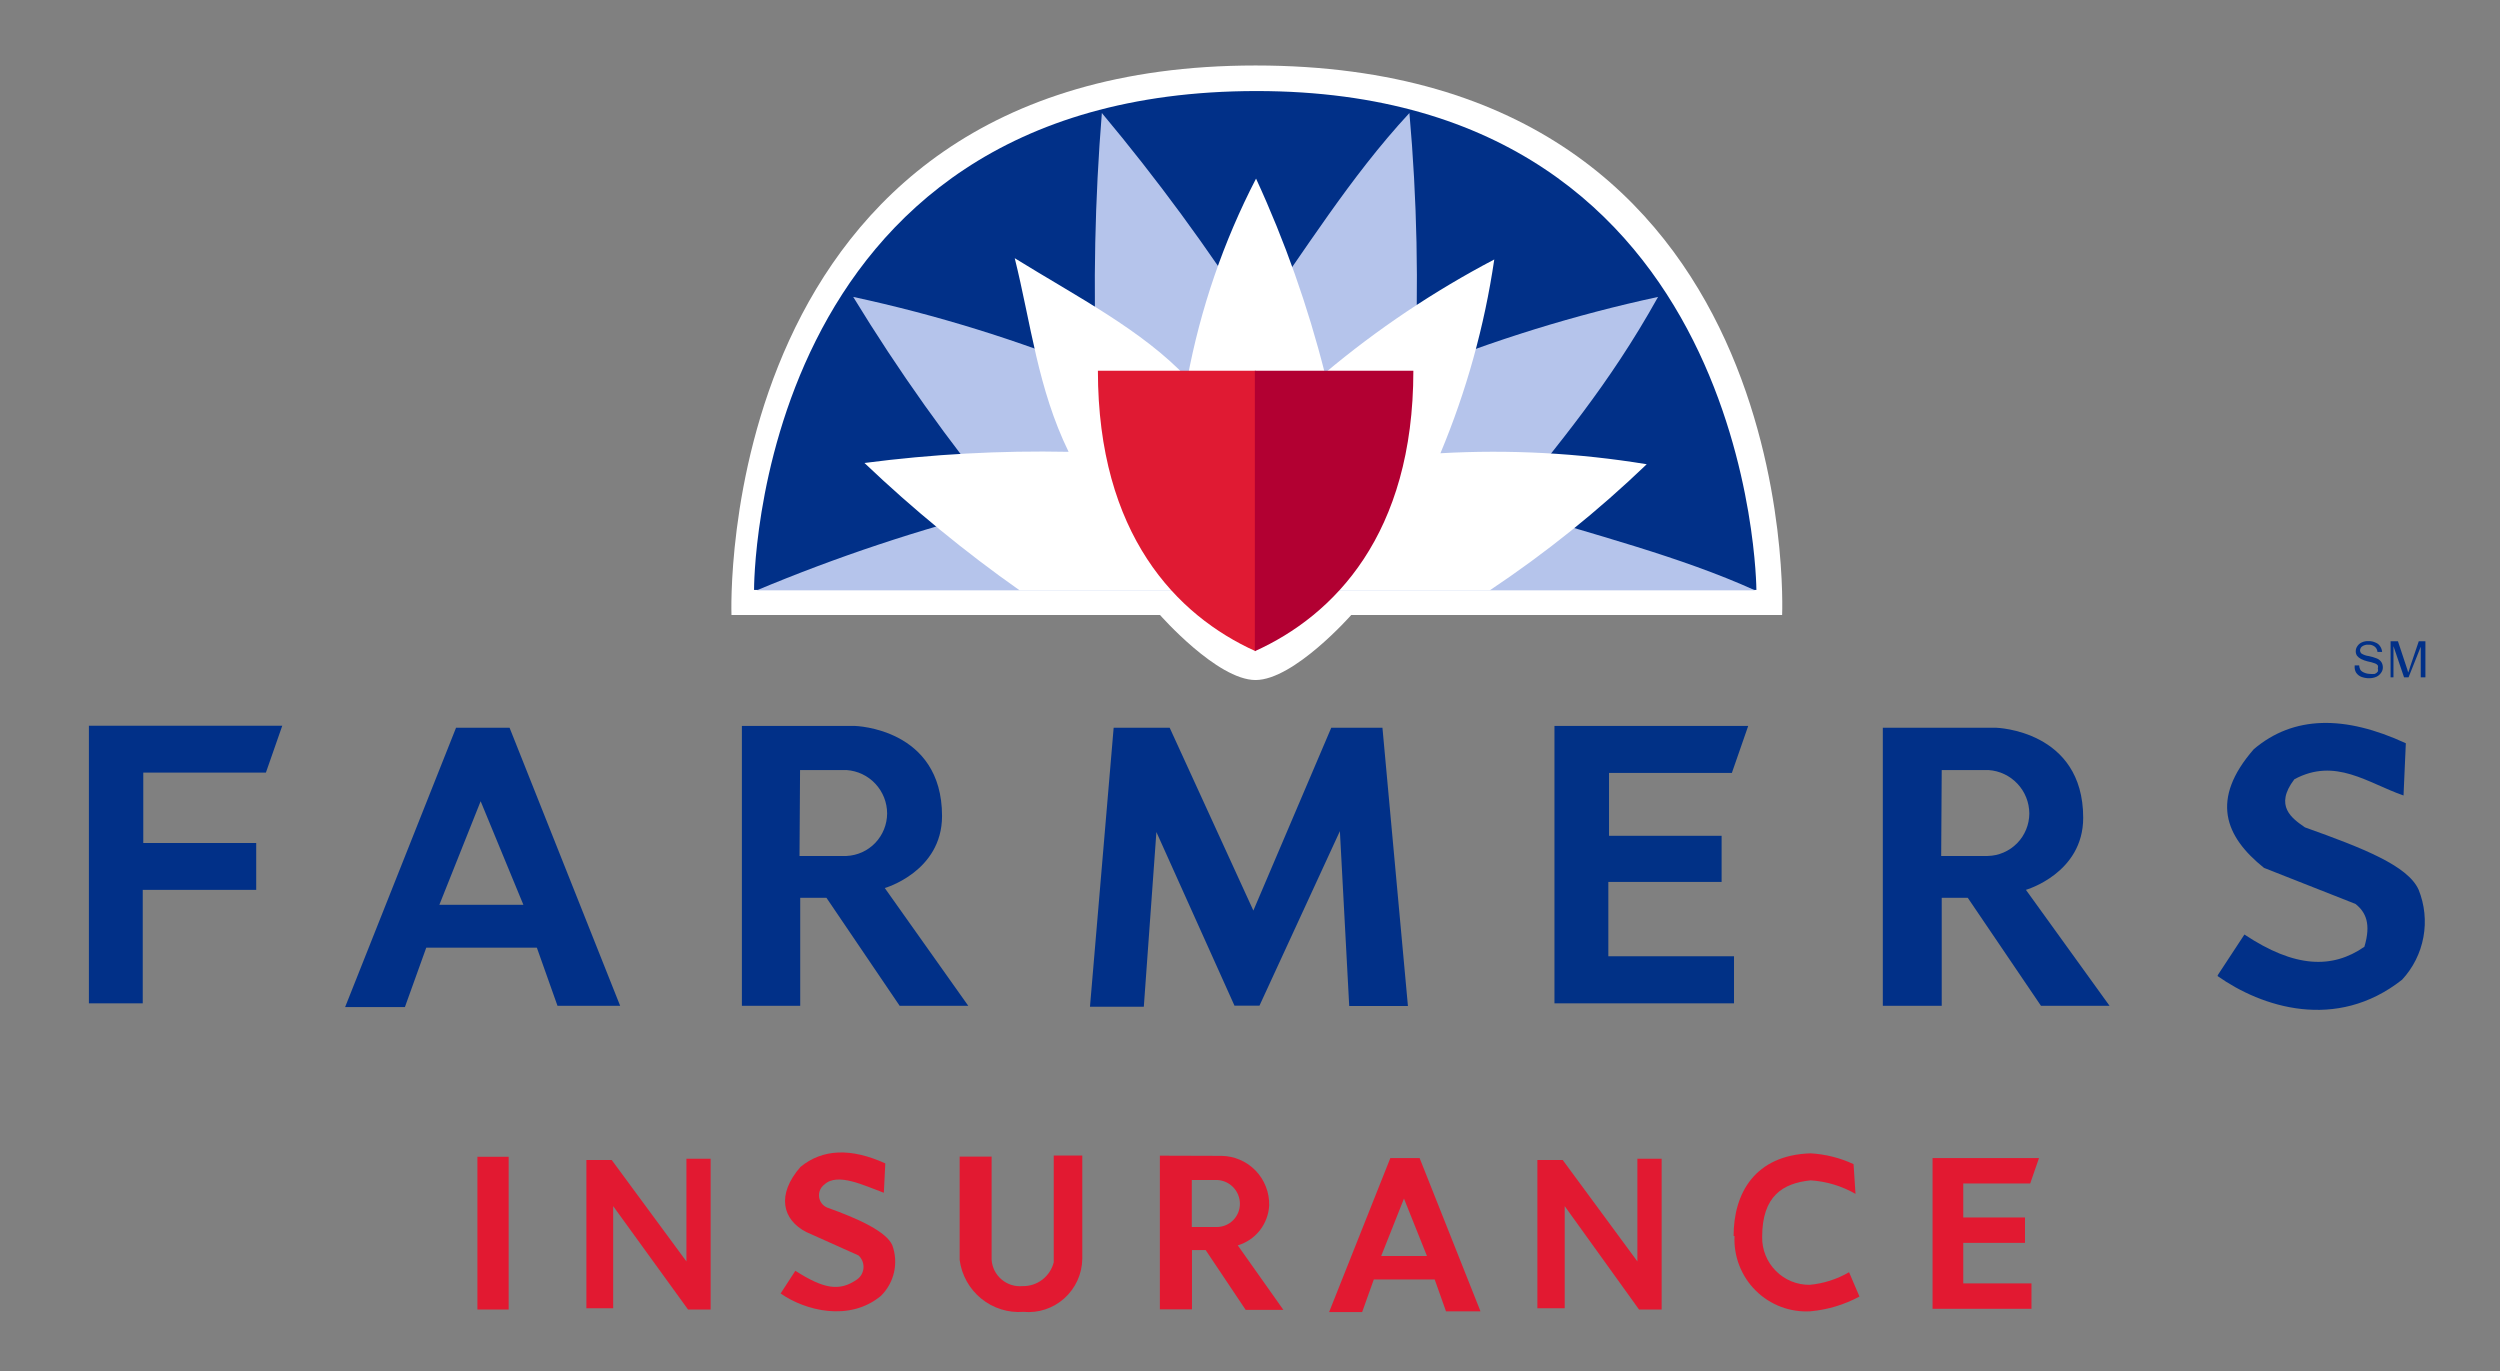 <svg width="93" height="51" viewBox="0 0 93 51" fill="none" xmlns="http://www.w3.org/2000/svg">
<rect x="0" y="0" width="93" height="51" fill="#808080" stroke="none"/>
<path d="M27.211 22.878H43.153C43.153 22.878 45.277 25.297 46.706 25.297C48.136 25.297 50.266 22.878 50.266 22.878H66.295C66.295 22.878 67.19 2.436 46.706 2.436C26.443 2.436 27.211 22.878 27.211 22.878Z" fill="white"/>
<path d="M28.051 21.946H65.338C65.338 21.946 65.265 3.387 46.745 3.387C27.951 3.387 28.051 21.946 28.051 21.946Z" fill="#013088"/>
<path d="M40.989 4.204C40.729 7.411 40.662 10.631 40.789 13.846C37.859 12.649 34.831 11.711 31.739 11.045C33.415 13.794 35.283 16.42 37.329 18.904C34.198 19.691 31.131 20.712 28.152 21.96H65.286C62.508 20.7 59.215 19.869 56.09 18.904C57.946 16.526 59.816 14.395 61.68 11.045C58.588 11.713 55.56 12.65 52.63 13.846C52.782 10.631 52.715 7.41 52.43 4.204C50.192 6.623 48.543 9.336 46.666 11.936C44.938 9.241 43.042 6.659 40.989 4.204Z" fill="#B5C4EB"/>
<path d="M37.929 21.96C35.892 20.525 33.964 18.942 32.158 17.223C34.675 16.894 37.214 16.756 39.752 16.808C38.603 14.449 38.356 12.051 37.748 9.605C40.053 11.032 42.497 12.285 44.173 14.067C44.657 11.481 45.516 8.979 46.725 6.644C47.797 8.972 48.654 11.394 49.283 13.88C51.227 12.248 53.341 10.831 55.587 9.652C55.223 12.13 54.55 14.552 53.584 16.861C56.149 16.716 58.722 16.853 61.258 17.27C59.453 19.003 57.5 20.572 55.42 21.96H37.929Z" fill="white"/>
<path d="M46.706 24.224V13.792H40.842C40.842 19.876 43.767 22.898 46.706 24.224Z" fill="#E01A33"/>
<path d="M46.68 24.224V13.792H52.577C52.577 19.876 49.625 22.898 46.68 24.224Z" fill="#B20032"/>
<path d="M3.307 27.005V37.323H5.31V33.102H9.531V31.36H5.33V28.74H9.892L10.5 26.998H3.307V27.005Z" fill="#013088"/>
<path d="M57.826 27.005V37.323H59.83H64.505V35.574H59.83V32.807H64.044V31.092H59.856V28.754H64.425L65.033 27.005H57.826Z" fill="#013186"/>
<path d="M16.965 27.072L12.838 37.464H15.062L15.857 35.253H19.971L20.739 37.417H23.07L18.956 27.072H16.952H16.965ZM17.88 29.806L19.47 33.659H16.344L17.88 29.806Z" fill="#013088"/>
<path d="M27.598 27.005V37.417H29.768V33.397H30.743L33.468 37.417H36.02L32.914 33.035C32.914 33.035 35.044 32.425 35.044 30.355C35.044 27.085 31.805 27.005 31.805 27.005H27.598ZM29.762 28.646H31.491C31.9 28.674 32.283 28.855 32.563 29.155C32.844 29.455 33 29.85 33.001 30.261C32.999 30.669 32.842 31.06 32.561 31.355C32.28 31.649 31.897 31.823 31.491 31.842H29.742L29.762 28.646Z" fill="#013088"/>
<path d="M70.041 27.005V37.417H72.232V33.397H73.2L75.925 37.417H78.476L75.364 33.102C75.364 33.102 77.495 32.492 77.495 30.422C77.495 27.159 74.255 27.072 74.255 27.072H70.041V27.005ZM72.232 28.646H73.975C74.384 28.674 74.768 28.855 75.049 29.155C75.331 29.454 75.488 29.85 75.491 30.261C75.489 30.675 75.326 31.073 75.037 31.368C74.747 31.663 74.354 31.834 73.941 31.842H72.212L72.232 28.646Z" fill="#013088"/>
<path d="M43.018 30.952L42.55 37.451H40.547L41.428 27.072H43.512L46.625 33.873L49.523 27.072H51.427L52.375 37.424H50.191L49.844 30.918L46.852 37.411H45.923L43.018 30.952Z" fill="#013088"/>
<path d="M82.498 36.279L83.493 34.764C85.377 36.017 86.766 36.044 87.955 35.22C88.208 34.376 88.015 33.934 87.621 33.625L84.221 32.285C82.758 31.113 82.218 29.733 83.841 27.87C85.317 26.617 87.22 26.597 89.497 27.649L89.411 29.592C88.075 29.13 86.879 28.165 85.35 28.989C84.588 29.987 85.27 30.449 85.744 30.778C87.921 31.555 89.571 32.205 89.972 33.096C90.198 33.655 90.26 34.267 90.151 34.861C90.042 35.454 89.767 36.004 89.357 36.446C86.899 38.382 84.121 37.458 82.498 36.312V36.279Z" fill="#013088"/>
<path d="M17.76 43.032H18.922V48.714H17.76V43.032Z" fill="#E21931"/>
<path d="M22.81 44.868V48.667H21.814V43.152H22.756L25.535 46.925V43.105H26.436V48.714H25.595L22.81 44.868Z" fill="#E21931"/>
<path d="M58.207 44.868V48.667H57.191V43.152H58.133L60.911 46.925V43.105H61.813V48.714H60.972L58.207 44.868Z" fill="#E21931"/>
<path d="M29.039 48.117L29.587 47.273C30.635 47.943 31.223 48.057 31.884 47.594C31.953 47.544 32.011 47.48 32.052 47.405C32.093 47.33 32.117 47.247 32.122 47.161C32.127 47.076 32.113 46.991 32.081 46.911C32.049 46.832 32 46.761 31.938 46.703L29.994 45.832C29.106 45.377 28.872 44.445 29.78 43.407C30.602 42.737 31.657 42.697 32.933 43.279L32.879 44.371C32.145 44.103 31.156 43.608 30.669 44.063C30.598 44.115 30.542 44.185 30.507 44.265C30.472 44.346 30.459 44.434 30.469 44.522C30.479 44.609 30.513 44.692 30.565 44.762C30.618 44.832 30.688 44.887 30.769 44.921C31.978 45.35 32.973 45.825 33.193 46.321C33.311 46.642 33.333 46.991 33.259 47.325C33.184 47.659 33.015 47.964 32.773 48.204C31.597 49.182 29.947 48.754 29.039 48.117Z" fill="#E21931"/>
<path d="M38.07 48.801C37.504 48.844 36.943 48.668 36.502 48.309C36.062 47.95 35.774 47.436 35.699 46.871V43.026H36.888V46.865C36.898 47.005 36.936 47.142 36.999 47.268C37.063 47.393 37.151 47.505 37.258 47.596C37.365 47.687 37.489 47.756 37.622 47.798C37.756 47.841 37.897 47.856 38.037 47.843C38.302 47.85 38.561 47.766 38.772 47.605C38.983 47.444 39.134 47.216 39.199 46.959V42.985H40.261V46.831C40.257 47.108 40.195 47.382 40.081 47.634C39.966 47.886 39.8 48.112 39.595 48.297C39.389 48.482 39.147 48.622 38.885 48.709C38.623 48.796 38.345 48.827 38.07 48.801Z" fill="#E21931"/>
<path d="M43.147 42.991V48.706H44.342V46.502H44.85L46.339 48.727H47.742L46.045 46.328C46.369 46.231 46.656 46.037 46.865 45.77C47.074 45.504 47.196 45.179 47.214 44.84C47.219 44.602 47.177 44.364 47.09 44.142C47.003 43.919 46.873 43.716 46.707 43.545C46.541 43.373 46.343 43.237 46.123 43.143C45.904 43.049 45.669 43 45.431 42.998L43.147 42.991ZM44.335 43.896H45.29C45.515 43.909 45.727 44.008 45.882 44.172C46.037 44.337 46.124 44.554 46.125 44.78C46.125 45.007 46.036 45.225 45.878 45.387C45.719 45.548 45.503 45.641 45.277 45.645H44.335V43.896Z" fill="#E21931"/>
<path d="M51.721 43.079L49.443 48.808H50.672L51.106 47.595H53.37L53.791 48.781H55.074L52.809 43.079H51.721ZM52.228 44.587L53.083 46.724H51.38L52.228 44.587Z" fill="#E21931"/>
<path d="M64.49 45.98C64.49 44.392 65.278 42.971 67.355 42.904C67.908 42.936 68.45 43.072 68.952 43.306L69.025 44.412C68.514 44.119 67.943 43.947 67.355 43.909C66.314 44.017 65.552 44.492 65.552 46.02C65.549 46.254 65.593 46.486 65.681 46.703C65.769 46.919 65.9 47.116 66.065 47.281C66.229 47.447 66.426 47.578 66.642 47.666C66.858 47.754 67.089 47.798 67.322 47.795C67.838 47.747 68.337 47.587 68.785 47.326L69.172 48.231C68.609 48.535 67.992 48.721 67.355 48.78C66.981 48.803 66.606 48.747 66.255 48.615C65.903 48.483 65.584 48.278 65.317 48.014C65.049 47.75 64.841 47.432 64.704 47.081C64.568 46.731 64.506 46.356 64.524 45.98H64.49Z" fill="#E21931"/>
<path d="M71.891 43.079V48.687H75.571V47.742H73.033V46.235H75.33V45.29H73.033V44.024H75.524L75.851 43.079H71.891Z" fill="#E21931"/>
<path d="M87.594 24.754H87.76C87.764 24.812 87.78 24.87 87.807 24.921C87.844 24.967 87.893 25.002 87.948 25.022C88.015 25.052 88.088 25.068 88.161 25.069C88.221 25.076 88.282 25.076 88.342 25.069C88.387 25.051 88.426 25.021 88.455 24.982C88.468 24.945 88.468 24.905 88.455 24.868C88.468 24.831 88.468 24.791 88.455 24.754C88.424 24.715 88.382 24.687 88.335 24.674C88.255 24.644 88.172 24.622 88.088 24.607C87.997 24.586 87.91 24.555 87.827 24.513C87.77 24.483 87.72 24.442 87.68 24.392C87.649 24.342 87.632 24.284 87.634 24.225C87.634 24.157 87.655 24.092 87.694 24.037C87.734 23.975 87.793 23.926 87.861 23.896C87.938 23.861 88.023 23.845 88.108 23.849C88.198 23.847 88.287 23.865 88.368 23.903C88.44 23.929 88.501 23.979 88.542 24.044C88.584 24.105 88.609 24.177 88.615 24.251H88.442C88.439 24.214 88.429 24.177 88.412 24.144C88.394 24.11 88.371 24.081 88.342 24.057C88.275 24.004 88.192 23.978 88.108 23.983C88.025 23.976 87.943 23.997 87.874 24.044C87.851 24.06 87.832 24.081 87.819 24.105C87.805 24.13 87.796 24.157 87.794 24.184C87.793 24.208 87.797 24.232 87.806 24.254C87.816 24.276 87.83 24.296 87.847 24.312C87.929 24.362 88.02 24.394 88.115 24.405C88.217 24.425 88.318 24.454 88.415 24.493C88.486 24.52 88.547 24.57 88.589 24.633C88.624 24.692 88.643 24.759 88.642 24.828C88.643 24.9 88.619 24.971 88.575 25.029C88.532 25.093 88.472 25.144 88.402 25.176C88.319 25.211 88.231 25.23 88.141 25.23C88.036 25.232 87.932 25.214 87.834 25.176C87.758 25.144 87.693 25.091 87.647 25.022C87.604 24.949 87.586 24.865 87.594 24.781V24.754Z" fill="#013088"/>
<path d="M88.93 25.197V23.856H89.204L89.524 24.821C89.548 24.887 89.568 24.954 89.584 25.022C89.613 24.95 89.637 24.876 89.658 24.801L89.978 23.856H90.225V25.197H90.052V24.058L89.598 25.197H89.431L89.037 24.037V25.197H88.93Z" fill="#013088"/>
</svg>
